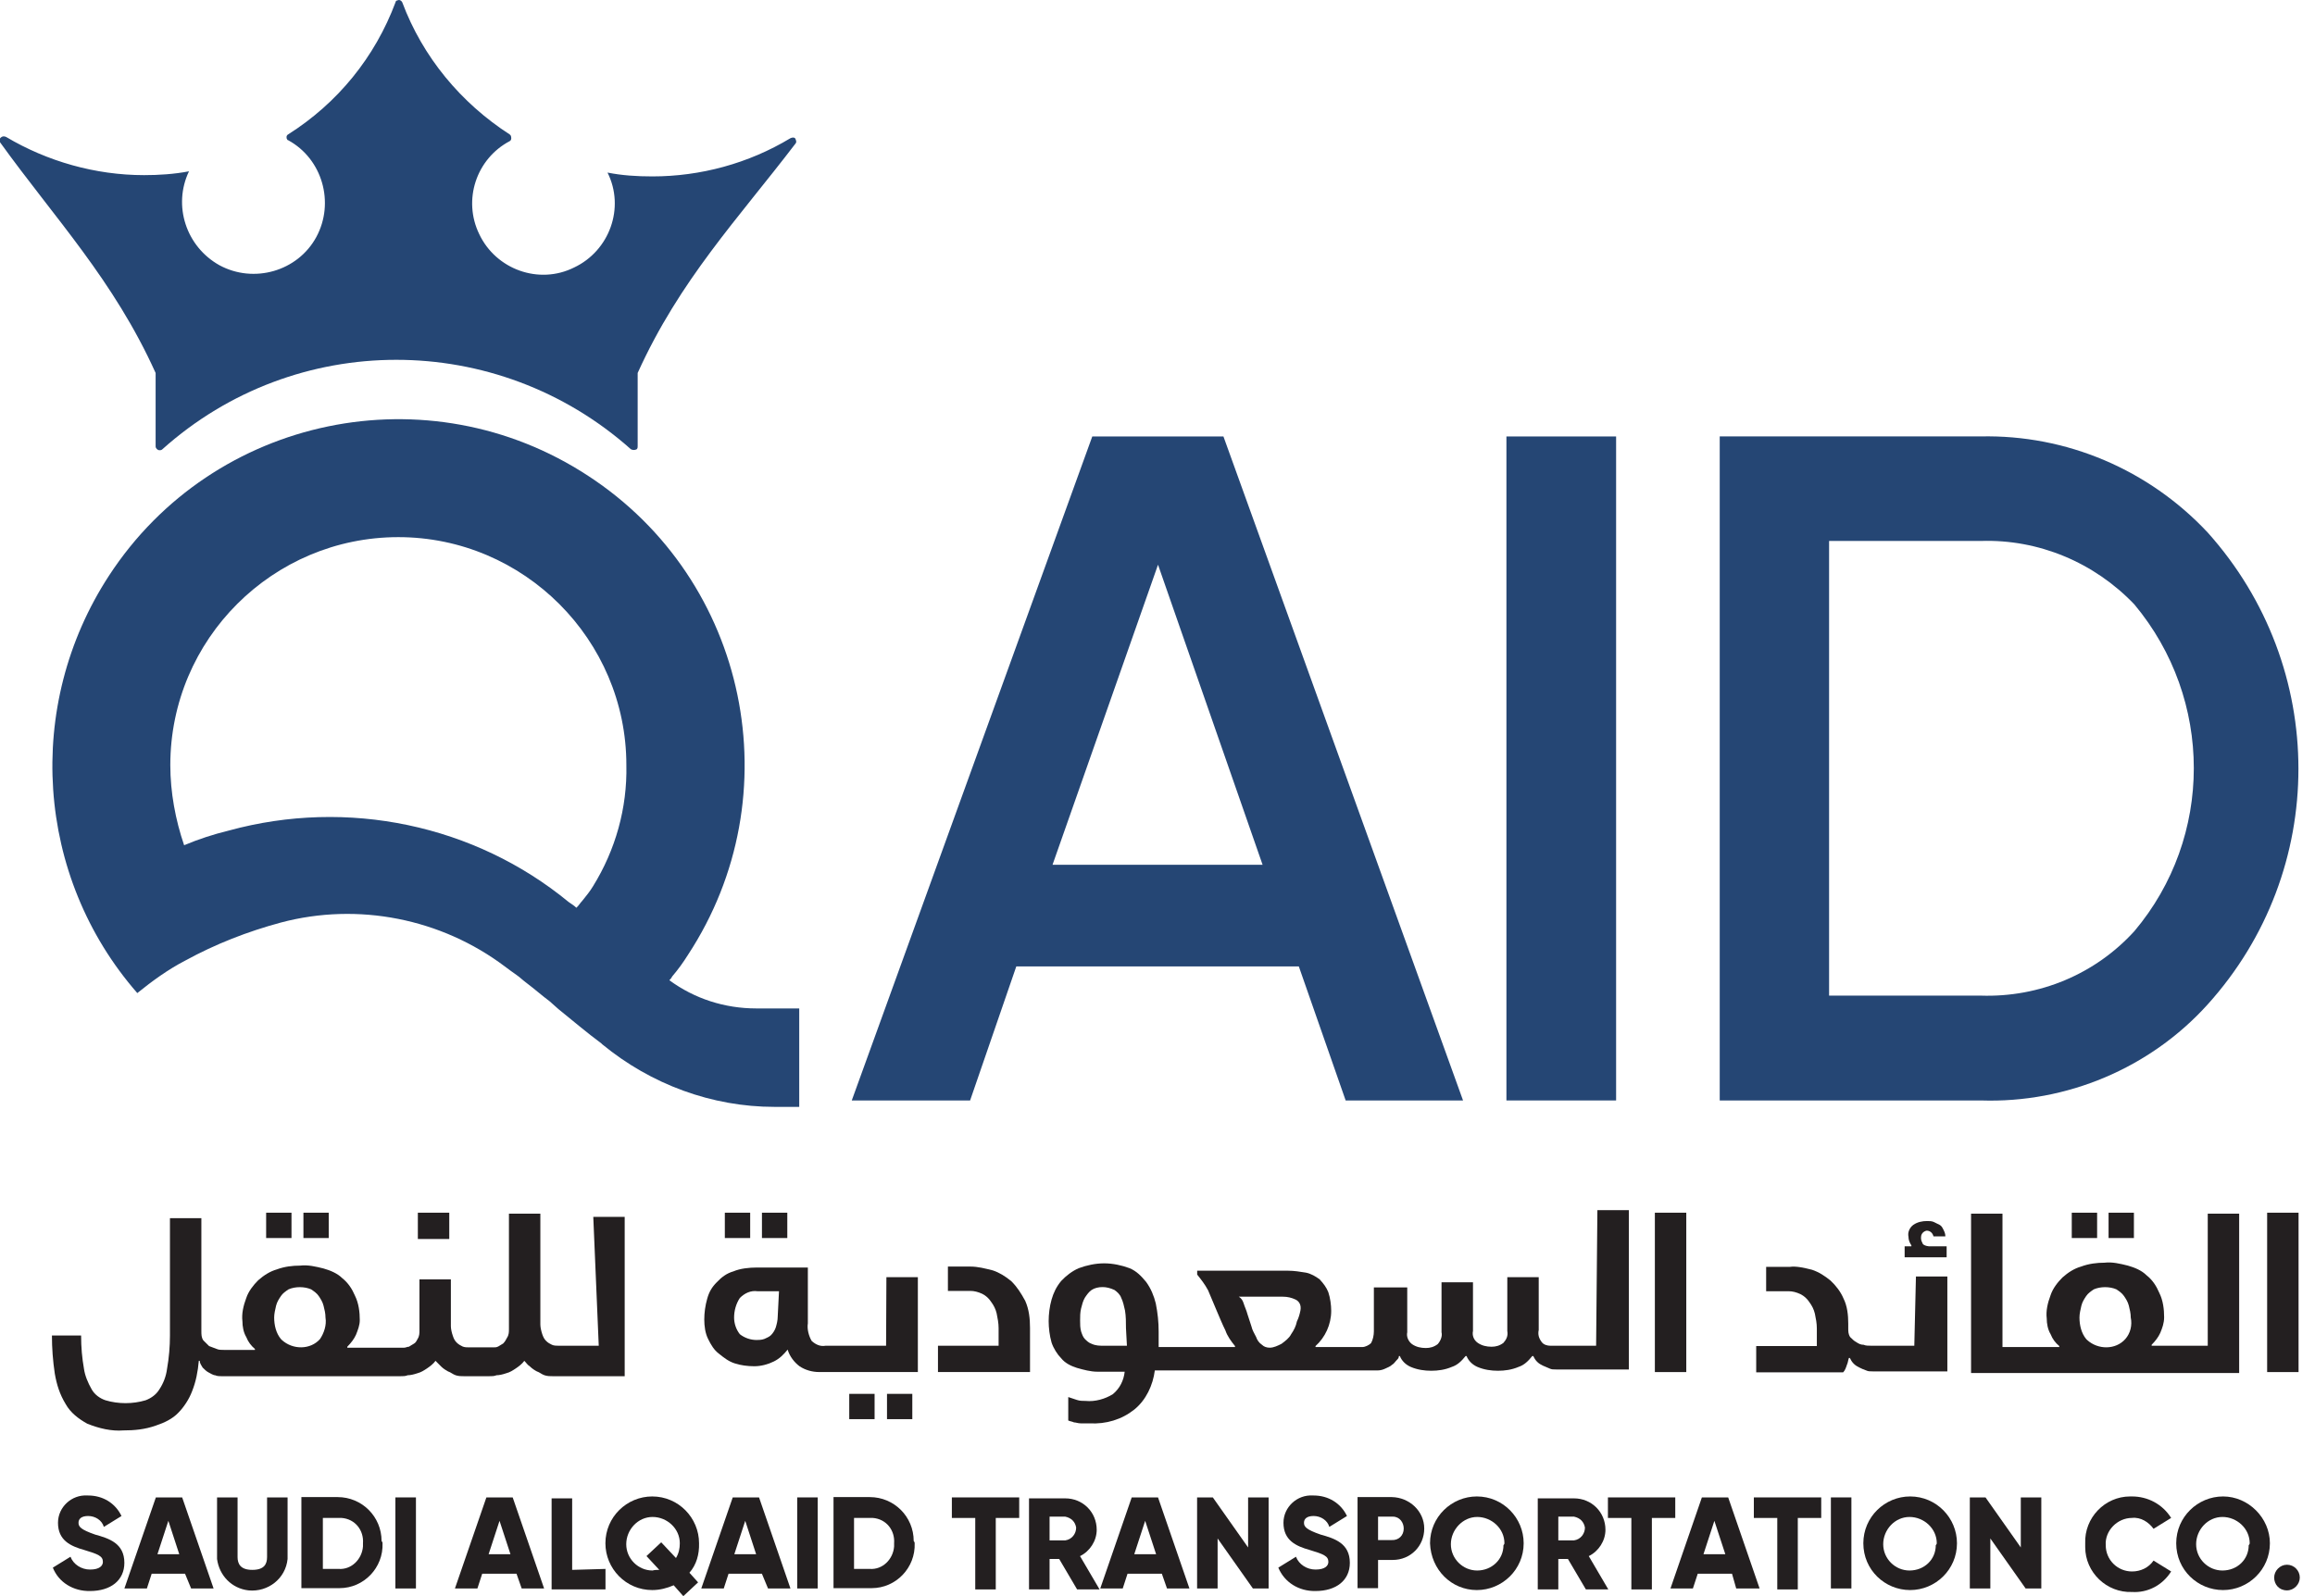 <svg width="58" height="40" viewBox="0 0 58 40" fill="none" xmlns="http://www.w3.org/2000/svg">
<path d="M25.462 24.22H32.541L33.714 27.578H36.655L30.652 10.938H27.366L21.34 27.578H24.305L25.462 24.22ZM29.013 14.152L31.633 21.672H26.37L29.013 14.152Z" fill="#254674"/>
<path d="M40.49 10.938H37.742V27.578H40.49V10.938Z" fill="#254674"/>
<path d="M55.307 25.176C58.344 21.817 58.344 16.723 55.307 13.34C53.837 11.773 51.78 10.889 49.618 10.937H43.086V27.578H49.627C51.78 27.65 53.869 26.767 55.307 25.176ZM45.826 13.557H49.627C51.073 13.509 52.471 14.095 53.475 15.148C55.46 17.526 55.46 20.981 53.475 23.335C52.495 24.412 51.097 24.999 49.627 24.951H45.826V13.557Z" fill="#254674"/>
<path d="M20.024 27.747V25.272H18.947C18.16 25.272 17.404 25.031 16.77 24.565C16.794 24.541 16.818 24.517 16.842 24.469C16.987 24.3 17.115 24.123 17.236 23.93C19.855 19.937 18.754 14.545 14.737 11.926C10.743 9.306 5.352 10.407 2.732 14.425C0.603 17.687 0.892 21.97 3.44 24.887C3.809 24.589 4.203 24.3 4.637 24.075C5.4 23.657 6.204 23.344 7.039 23.119C8.976 22.605 11.057 23.022 12.648 24.22C12.744 24.292 12.841 24.364 12.945 24.436C13.017 24.485 13.09 24.557 13.186 24.629C13.379 24.774 13.58 24.951 13.773 25.095L13.99 25.288C14.359 25.585 14.697 25.875 15.066 26.148L15.09 26.172C16.312 27.177 17.838 27.739 19.405 27.739H20.024V27.747ZM5.738 20.813C5.344 20.909 4.974 21.03 4.613 21.182C4.396 20.547 4.267 19.857 4.267 19.174C4.267 16.016 6.838 13.461 9.98 13.461C13.122 13.461 15.693 16.032 15.693 19.174C15.717 20.25 15.42 21.303 14.857 22.211C14.785 22.331 14.689 22.452 14.584 22.58C14.536 22.629 14.512 22.677 14.464 22.725L14.44 22.749C14.391 22.701 14.319 22.653 14.247 22.605C11.893 20.668 8.703 20.001 5.738 20.813Z" fill="#254674"/>
<path d="M3.899 9.347V11.187C3.899 11.235 3.947 11.283 3.996 11.283C4.02 11.283 4.044 11.283 4.068 11.259C7.403 8.27 12.449 8.27 15.807 11.259C15.855 11.283 15.904 11.283 15.952 11.259C15.976 11.235 15.976 11.211 15.976 11.187V9.347C17.029 7.017 18.499 5.474 19.921 3.61C19.969 3.561 19.945 3.513 19.921 3.465C19.897 3.441 19.849 3.441 19.801 3.465C18.748 4.1 17.543 4.421 16.346 4.421C15.952 4.421 15.582 4.397 15.221 4.325C15.663 5.209 15.269 6.285 14.385 6.703C13.501 7.145 12.425 6.751 12.007 5.868C11.589 5.008 11.934 3.979 12.77 3.537C12.818 3.513 12.818 3.441 12.794 3.393L12.77 3.369C11.549 2.581 10.592 1.432 10.078 0.058C10.054 0.01 10.006 -0.014 9.958 0.01C9.934 0.01 9.909 0.034 9.909 0.058C9.395 1.432 8.463 2.581 7.218 3.369C7.17 3.393 7.17 3.465 7.194 3.489C7.194 3.513 7.218 3.513 7.218 3.513C8.077 3.979 8.391 5.08 7.925 5.94C7.459 6.8 6.358 7.113 5.498 6.647C4.663 6.181 4.325 5.152 4.735 4.293C4.365 4.365 3.972 4.389 3.61 4.389C2.389 4.389 1.183 4.044 0.155 3.433C0.107 3.409 0.058 3.409 0.01 3.457C-0.014 3.481 -0.014 3.553 0.01 3.578C1.376 5.474 2.847 7.017 3.899 9.347Z" fill="#254674"/>
<path d="M8.236 30.391H7.602V31.026H8.236V30.391Z" fill="#231F20"/>
<path d="M7.303 30.391H6.668V31.026H7.303V30.391Z" fill="#231F20"/>
<path d="M11.256 30.391H10.469V31.05H11.256V30.391Z" fill="#231F20"/>
<path d="M15.001 33.725H13.996C13.948 33.725 13.876 33.725 13.828 33.701C13.779 33.677 13.731 33.653 13.683 33.605C13.635 33.557 13.611 33.508 13.586 33.436C13.562 33.364 13.538 33.267 13.538 33.195V30.415H12.751V33.308C12.751 33.38 12.751 33.452 12.703 33.525C12.678 33.573 12.654 33.621 12.606 33.669C12.558 33.693 12.534 33.718 12.486 33.742C12.437 33.766 12.413 33.766 12.365 33.766H11.754C11.706 33.766 11.634 33.766 11.586 33.742C11.537 33.718 11.489 33.693 11.441 33.645C11.393 33.597 11.369 33.549 11.345 33.476C11.32 33.404 11.296 33.308 11.296 33.235V32.062H10.509V33.34C10.509 33.412 10.509 33.484 10.461 33.557C10.437 33.605 10.413 33.653 10.364 33.677C10.316 33.701 10.292 33.725 10.244 33.75C10.196 33.75 10.171 33.774 10.123 33.774H8.701V33.75C8.797 33.653 8.87 33.557 8.918 33.452C8.966 33.332 9.014 33.211 9.014 33.083C9.014 32.89 8.99 32.665 8.894 32.472C8.822 32.303 8.725 32.151 8.573 32.03C8.452 31.91 8.275 31.837 8.106 31.789C7.914 31.741 7.713 31.693 7.52 31.717C7.327 31.717 7.126 31.741 6.933 31.813C6.765 31.861 6.612 31.958 6.467 32.086C6.347 32.207 6.226 32.359 6.17 32.528C6.098 32.721 6.05 32.922 6.074 33.115C6.074 33.235 6.098 33.388 6.17 33.508C6.218 33.629 6.291 33.725 6.387 33.806V33.83H5.624C5.551 33.83 5.479 33.83 5.431 33.806C5.359 33.782 5.31 33.758 5.238 33.733C5.19 33.685 5.142 33.637 5.093 33.589C5.045 33.517 5.045 33.444 5.045 33.348V30.528H4.258V33.468C4.258 33.742 4.234 34.031 4.185 34.304C4.161 34.497 4.089 34.674 3.993 34.818C3.92 34.939 3.8 35.035 3.647 35.092C3.326 35.188 2.964 35.188 2.643 35.092C2.498 35.043 2.369 34.947 2.297 34.818C2.201 34.65 2.128 34.473 2.104 34.304C2.056 34.031 2.032 33.766 2.032 33.468H1.301C1.301 33.79 1.325 34.103 1.373 34.425C1.421 34.698 1.494 34.939 1.646 35.188C1.767 35.405 1.968 35.557 2.185 35.678C2.482 35.798 2.795 35.871 3.093 35.847C3.366 35.847 3.631 35.823 3.904 35.726C4.121 35.654 4.322 35.557 4.467 35.405C4.611 35.26 4.74 35.059 4.812 34.867C4.909 34.625 4.957 34.376 4.981 34.103H5.005C5.005 34.175 5.053 34.224 5.077 34.272C5.125 34.32 5.174 34.368 5.222 34.392C5.27 34.416 5.342 34.465 5.391 34.465C5.439 34.489 5.511 34.489 5.559 34.489H10.019C10.091 34.489 10.164 34.489 10.212 34.465C10.284 34.465 10.38 34.441 10.453 34.416C10.549 34.392 10.621 34.344 10.694 34.296C10.766 34.248 10.863 34.175 10.911 34.103C10.959 34.151 11.007 34.2 11.055 34.248C11.104 34.296 11.176 34.344 11.224 34.368C11.296 34.392 11.345 34.441 11.417 34.465C11.489 34.489 11.562 34.489 11.634 34.489H12.245C12.317 34.489 12.389 34.489 12.437 34.465C12.51 34.465 12.606 34.441 12.678 34.416C12.775 34.392 12.847 34.344 12.919 34.296C12.992 34.248 13.088 34.175 13.136 34.103C13.185 34.151 13.209 34.2 13.281 34.248C13.329 34.296 13.402 34.344 13.45 34.368C13.522 34.392 13.57 34.441 13.643 34.465C13.715 34.489 13.787 34.489 13.86 34.489H15.651V30.495H14.864L15.001 33.725ZM8.018 33.557C7.777 33.83 7.335 33.83 7.062 33.581C7.062 33.581 7.062 33.581 7.038 33.557C6.917 33.412 6.869 33.211 6.869 33.018C6.869 32.922 6.893 32.826 6.917 32.721C6.941 32.625 6.99 32.552 7.038 32.48C7.086 32.408 7.158 32.359 7.231 32.311C7.399 32.239 7.624 32.239 7.793 32.311C7.865 32.359 7.938 32.408 7.986 32.48C8.034 32.552 8.082 32.625 8.106 32.721C8.131 32.818 8.155 32.914 8.155 33.018C8.187 33.211 8.115 33.412 8.018 33.557Z" fill="#231F20"/>
<path d="M18.795 30.391H18.16V31.026H18.795V30.391Z" fill="#231F20"/>
<path d="M19.725 30.391H19.09V31.026H19.725V30.391Z" fill="#231F20"/>
<path d="M21.912 34.931H21.277V35.565H21.912V34.931Z" fill="#231F20"/>
<path d="M22.857 34.931H22.223V35.565H22.857V34.931Z" fill="#231F20"/>
<path d="M22.2 33.725H20.682C20.561 33.749 20.441 33.701 20.336 33.605C20.264 33.484 20.216 33.307 20.24 33.163V31.765H18.962C18.769 31.765 18.544 31.789 18.376 31.861C18.207 31.909 18.078 32.006 17.958 32.134C17.837 32.255 17.765 32.375 17.717 32.552C17.669 32.721 17.645 32.898 17.645 33.066C17.645 33.235 17.669 33.412 17.741 33.556C17.813 33.701 17.886 33.83 18.014 33.926C18.135 34.023 18.255 34.119 18.408 34.167C18.552 34.215 18.729 34.239 18.898 34.239C19.067 34.239 19.244 34.191 19.388 34.119C19.533 34.047 19.629 33.95 19.734 33.822C19.782 33.99 19.902 34.143 20.031 34.239C20.176 34.336 20.352 34.384 20.521 34.384H22.996V32.006H22.208L22.2 33.725ZM19.485 32.994C19.485 33.09 19.46 33.187 19.436 33.267C19.412 33.34 19.364 33.412 19.316 33.46C19.268 33.508 19.195 33.532 19.147 33.556C19.075 33.581 19.003 33.581 18.954 33.581C18.81 33.581 18.657 33.532 18.536 33.436C18.44 33.315 18.392 33.163 18.392 33.018C18.392 32.849 18.44 32.673 18.536 32.528C18.657 32.407 18.81 32.335 18.978 32.359H19.517L19.485 32.994Z" fill="#231F20"/>
<path d="M25.34 32.11C25.195 31.99 25.043 31.893 24.874 31.837C24.681 31.789 24.504 31.741 24.311 31.741H23.749V32.351H24.311C24.408 32.351 24.504 32.376 24.609 32.424C24.705 32.472 24.778 32.544 24.826 32.617C24.898 32.713 24.946 32.809 24.97 32.914C24.994 33.034 25.019 33.155 25.019 33.283V33.725H23.5V34.384H25.806V33.283C25.806 33.042 25.782 32.817 25.686 32.6C25.581 32.408 25.485 32.255 25.34 32.11Z" fill="#231F20"/>
<path d="M39.989 33.725H38.84C38.768 33.725 38.672 33.701 38.623 33.629C38.551 33.533 38.527 33.436 38.551 33.332V32.006H37.764V33.356C37.788 33.476 37.739 33.573 37.667 33.653C37.571 33.725 37.474 33.75 37.37 33.75C37.249 33.75 37.129 33.725 37.024 33.653C36.92 33.581 36.88 33.46 36.904 33.356V32.135H36.116V33.388C36.141 33.484 36.092 33.605 36.02 33.685C35.924 33.758 35.827 33.782 35.723 33.782C35.602 33.782 35.482 33.758 35.377 33.685C35.281 33.613 35.233 33.492 35.257 33.388V32.263H34.421V33.364C34.421 33.46 34.397 33.581 34.349 33.661C34.3 33.709 34.204 33.758 34.132 33.758H33.666C33.593 33.758 33.521 33.758 33.425 33.758C33.328 33.758 33.256 33.758 33.151 33.758H32.959V33.733C33.2 33.517 33.352 33.195 33.352 32.85C33.352 32.705 33.328 32.528 33.28 32.384C33.232 32.263 33.16 32.167 33.063 32.062C32.967 31.99 32.846 31.918 32.718 31.893C32.573 31.869 32.42 31.845 32.276 31.845H29.994V31.942C30.09 32.062 30.186 32.183 30.267 32.335C30.339 32.504 30.412 32.681 30.484 32.85C30.556 33.018 30.628 33.195 30.701 33.34C30.749 33.484 30.845 33.613 30.942 33.733V33.758H29.029C29.029 33.685 29.029 33.637 29.029 33.565C29.029 33.492 29.029 33.444 29.029 33.372C29.029 33.131 29.005 32.906 28.957 32.665C28.909 32.472 28.837 32.295 28.716 32.127C28.596 31.982 28.475 31.853 28.298 31.781C28.105 31.709 27.88 31.66 27.663 31.66C27.447 31.66 27.222 31.709 27.029 31.781C26.86 31.853 26.707 31.974 26.587 32.102C26.466 32.247 26.394 32.4 26.346 32.568C26.297 32.737 26.273 32.938 26.273 33.107C26.273 33.276 26.297 33.476 26.346 33.645C26.394 33.79 26.49 33.942 26.587 34.039C26.683 34.159 26.828 34.232 26.98 34.28C27.149 34.328 27.326 34.376 27.495 34.376H28.178C28.154 34.593 28.057 34.794 27.881 34.939C27.688 35.059 27.439 35.132 27.198 35.108C27.125 35.108 27.053 35.108 26.98 35.083C26.908 35.059 26.836 35.035 26.764 35.011V35.598C26.812 35.622 26.86 35.622 26.908 35.646C26.956 35.646 27.005 35.67 27.077 35.67C27.149 35.67 27.222 35.67 27.294 35.67C27.712 35.694 28.105 35.574 28.419 35.324C28.716 35.083 28.885 34.714 28.933 34.344H34.517C34.59 34.344 34.662 34.32 34.71 34.296C34.758 34.272 34.831 34.248 34.879 34.2C34.927 34.175 34.951 34.127 34.999 34.079C35.024 34.055 35.048 34.031 35.048 33.983H35.072C35.12 34.103 35.217 34.2 35.345 34.256C35.514 34.328 35.691 34.352 35.859 34.352C36.028 34.352 36.205 34.328 36.373 34.256C36.518 34.208 36.615 34.111 36.719 33.983H36.743C36.791 34.103 36.888 34.2 37.016 34.256C37.185 34.328 37.362 34.352 37.531 34.352C37.699 34.352 37.876 34.328 38.045 34.256C38.19 34.208 38.286 34.111 38.39 33.983H38.414C38.438 34.031 38.463 34.079 38.511 34.127C38.559 34.175 38.607 34.2 38.656 34.224C38.704 34.248 38.776 34.272 38.824 34.296C38.872 34.32 38.921 34.32 38.993 34.32H40.809V30.327H40.021L39.989 33.725ZM28.234 33.725H27.647C27.551 33.725 27.455 33.725 27.35 33.677C27.278 33.653 27.23 33.605 27.181 33.557C27.133 33.508 27.109 33.436 27.085 33.364C27.061 33.267 27.061 33.195 27.061 33.091C27.061 32.986 27.061 32.898 27.085 32.793C27.109 32.697 27.133 32.601 27.181 32.52C27.23 32.448 27.278 32.376 27.35 32.327C27.422 32.279 27.519 32.255 27.623 32.255C27.72 32.255 27.816 32.279 27.921 32.327C27.993 32.376 28.065 32.448 28.089 32.52C28.138 32.617 28.162 32.737 28.186 32.842C28.21 32.986 28.21 33.139 28.21 33.284L28.234 33.725ZM32.493 33.115C32.468 33.235 32.42 33.332 32.348 33.436C32.3 33.533 32.203 33.605 32.107 33.677C32.011 33.725 31.914 33.774 31.81 33.774C31.737 33.774 31.665 33.75 31.617 33.701C31.544 33.653 31.496 33.581 31.472 33.508C31.424 33.412 31.376 33.34 31.352 33.235L31.255 32.938C31.231 32.842 31.183 32.745 31.159 32.665C31.135 32.593 31.11 32.544 31.038 32.496H32.139C32.26 32.496 32.356 32.52 32.46 32.568C32.557 32.617 32.605 32.713 32.581 32.842C32.565 32.922 32.541 33.018 32.493 33.115Z" fill="#231F20"/>
<path d="M42.248 30.391H41.461V34.385H42.248V30.391Z" fill="#231F20"/>
<path d="M48.177 31.178C48.153 31.13 48.129 31.082 48.129 31.034C48.129 30.985 48.129 30.937 48.177 30.889C48.201 30.865 48.249 30.841 48.273 30.841C48.346 30.841 48.418 30.889 48.442 30.985H48.739C48.739 30.913 48.715 30.865 48.691 30.817C48.667 30.768 48.643 30.72 48.595 30.696C48.546 30.672 48.498 30.648 48.45 30.624C48.402 30.6 48.329 30.6 48.281 30.6C48.161 30.6 48.04 30.624 47.936 30.696C47.839 30.768 47.791 30.889 47.815 30.993C47.815 31.066 47.839 31.138 47.888 31.21V31.234H47.719V31.508H48.771V31.234H48.329C48.249 31.226 48.201 31.202 48.177 31.178Z" fill="#231F20"/>
<path d="M47.961 33.725H46.885C46.812 33.725 46.74 33.725 46.692 33.701C46.619 33.701 46.571 33.677 46.499 33.629C46.451 33.605 46.403 33.556 46.354 33.508C46.306 33.436 46.306 33.364 46.306 33.291V33.171C46.306 32.954 46.282 32.729 46.185 32.536C46.113 32.367 45.993 32.215 45.864 32.094C45.719 31.974 45.567 31.877 45.398 31.821C45.205 31.773 45.004 31.724 44.836 31.749H44.249V32.359H44.812C44.908 32.359 45.004 32.383 45.109 32.432C45.205 32.48 45.278 32.552 45.326 32.624C45.398 32.721 45.446 32.817 45.47 32.922C45.495 33.042 45.519 33.163 45.519 33.291V33.733H44V34.392H46.178C46.226 34.344 46.25 34.272 46.274 34.199C46.298 34.151 46.298 34.103 46.322 34.031H46.346C46.37 34.079 46.395 34.127 46.443 34.175C46.491 34.223 46.539 34.248 46.587 34.272C46.636 34.296 46.684 34.32 46.756 34.344C46.804 34.368 46.852 34.368 46.925 34.368H48.789V31.99H48.002L47.961 33.725Z" fill="#231F20"/>
<path d="M52.541 30.391H51.906V31.026H52.541V30.391Z" fill="#231F20"/>
<path d="M53.463 30.391H52.828V31.026H53.463V30.391Z" fill="#231F20"/>
<path d="M55.329 33.725H53.907V33.701C54.003 33.605 54.075 33.509 54.123 33.404C54.172 33.284 54.22 33.163 54.22 33.01C54.22 32.818 54.196 32.593 54.099 32.4C54.027 32.231 53.931 32.078 53.778 31.958C53.657 31.837 53.481 31.765 53.312 31.717C53.119 31.669 52.918 31.62 52.725 31.644C52.533 31.644 52.332 31.669 52.139 31.741C51.97 31.789 51.817 31.886 51.673 32.014C51.552 32.135 51.432 32.287 51.376 32.456C51.303 32.649 51.255 32.85 51.279 33.042C51.279 33.163 51.303 33.316 51.376 33.436C51.424 33.557 51.496 33.653 51.593 33.733V33.758H50.17V30.415H49.383V34.408H56.1V30.415H55.313V33.725H55.329ZM53.248 33.557C53.007 33.83 52.565 33.83 52.291 33.581C52.291 33.581 52.291 33.581 52.267 33.557C52.147 33.412 52.099 33.211 52.099 33.018C52.099 32.922 52.123 32.826 52.147 32.721C52.171 32.625 52.219 32.552 52.267 32.48C52.316 32.408 52.388 32.359 52.46 32.311C52.629 32.239 52.854 32.239 53.023 32.311C53.095 32.359 53.167 32.408 53.215 32.48C53.264 32.552 53.312 32.625 53.336 32.721C53.36 32.818 53.384 32.914 53.384 33.018C53.424 33.211 53.376 33.412 53.248 33.557Z" fill="#231F20"/>
<path d="M57.588 30.391H56.801V34.385H57.588V30.391Z" fill="#231F20"/>
<path d="M1.324 39.286L1.766 39.013C1.838 39.205 2.039 39.334 2.256 39.334C2.497 39.334 2.578 39.237 2.578 39.141C2.578 38.996 2.457 38.948 2.112 38.844C1.766 38.747 1.453 38.603 1.453 38.161C1.453 37.767 1.798 37.454 2.184 37.478H2.208C2.578 37.478 2.891 37.671 3.044 37.992L2.602 38.265C2.554 38.097 2.385 37.992 2.208 37.992C2.039 37.992 1.967 38.064 1.967 38.161C1.967 38.257 2.015 38.33 2.385 38.458C2.73 38.554 3.116 38.675 3.116 39.165C3.116 39.607 2.771 39.872 2.256 39.872C1.838 39.88 1.469 39.655 1.324 39.286Z" fill="#231F20"/>
<path d="M4.636 39.439H3.8L3.68 39.808H3.117L3.905 37.526H4.564L5.351 39.808H4.788L4.636 39.439ZM4.491 38.949L4.218 38.113L3.945 38.949H4.491Z" fill="#231F20"/>
<path d="M5.438 39.069V37.526H5.952V39.021C5.952 39.19 6.024 39.342 6.321 39.342C6.619 39.342 6.691 39.198 6.691 39.021V37.526H7.205V39.069C7.157 39.559 6.715 39.905 6.225 39.856C5.807 39.808 5.494 39.487 5.438 39.069Z" fill="#231F20"/>
<path d="M9.584 38.675C9.608 39.286 9.118 39.8 8.507 39.8C8.507 39.8 8.483 39.8 8.459 39.8H7.551V37.518H8.459C9.069 37.518 9.56 38.008 9.56 38.619C9.584 38.651 9.584 38.651 9.584 38.675ZM9.094 38.675C9.118 38.354 8.901 38.065 8.555 38.04C8.531 38.04 8.507 38.04 8.483 38.04H8.089V39.318H8.483C8.804 39.342 9.069 39.077 9.094 38.755C9.094 38.723 9.094 38.699 9.094 38.675Z" fill="#231F20"/>
<path d="M10.421 37.526V39.808H9.906V37.526H10.421Z" fill="#231F20"/>
<path d="M12.941 39.439H12.081L11.961 39.808H11.398L12.186 37.526H12.845L13.632 39.808H13.07L12.941 39.439ZM12.789 38.949L12.515 38.113L12.242 38.949H12.789Z" fill="#231F20"/>
<path d="M15.17 39.318V39.832H13.82V37.55H14.335V39.342L15.17 39.318Z" fill="#231F20"/>
<path d="M17.273 39.414L17.49 39.655L17.12 40.001L16.879 39.728C16.711 39.8 16.534 39.848 16.341 39.848C15.682 39.848 15.168 39.31 15.168 38.675C15.168 38.016 15.706 37.502 16.341 37.502C17 37.502 17.514 38.04 17.514 38.675C17.522 38.948 17.45 39.213 17.273 39.414ZM16.518 39.342L16.197 38.996L16.566 38.651L16.936 39.045C17.008 38.924 17.032 38.804 17.032 38.675C17.032 38.305 16.711 38.016 16.349 38.016C15.979 38.016 15.69 38.338 15.69 38.699C15.69 39.061 15.988 39.358 16.349 39.358C16.397 39.342 16.47 39.342 16.518 39.342Z" fill="#231F20"/>
<path d="M19.089 39.439H18.253L18.133 39.808H17.57L18.358 37.526H19.017L19.804 39.808H19.242L19.089 39.439ZM18.944 38.949L18.671 38.113L18.398 38.949C18.406 38.949 18.944 38.949 18.944 38.949Z" fill="#231F20"/>
<path d="M20.487 37.526V39.808H19.973V37.526H20.487Z" fill="#231F20"/>
<path d="M22.916 38.675C22.94 39.286 22.45 39.8 21.839 39.8C21.839 39.8 21.815 39.8 21.791 39.8H20.883V37.518H21.791C22.401 37.518 22.892 38.008 22.892 38.619C22.916 38.651 22.916 38.651 22.916 38.675ZM22.401 38.675C22.425 38.354 22.209 38.065 21.863 38.04C21.839 38.04 21.815 38.04 21.791 38.04H21.397V39.318H21.791C22.112 39.342 22.377 39.077 22.401 38.755C22.401 38.723 22.401 38.699 22.401 38.675Z" fill="#231F20"/>
<path d="M25.535 38.041H24.948V39.832H24.434V38.041H23.848V37.526H25.535V38.041Z" fill="#231F20"/>
<path d="M26.537 39.069H26.296V39.832H25.781V37.55H26.689C27.131 37.55 27.477 37.896 27.477 38.338C27.477 38.611 27.308 38.876 27.059 38.997L27.549 39.832H26.986L26.537 39.069ZM26.296 38.603H26.689C26.858 38.579 26.962 38.434 26.962 38.282C26.938 38.137 26.842 38.04 26.689 38.008H26.296V38.603Z" fill="#231F20"/>
<path d="M29.109 39.439H28.249L28.129 39.808H27.566L28.354 37.526H29.013L29.8 39.808H29.238L29.109 39.439ZM28.965 38.949L28.691 38.113L28.418 38.949C28.426 38.949 28.965 38.949 28.965 38.949Z" fill="#231F20"/>
<path d="M31.784 37.526V39.808H31.39L30.506 38.555V39.808H29.992V37.526H30.386L31.27 38.78V37.526H31.784Z" fill="#231F20"/>
<path d="M32.027 39.286L32.469 39.013C32.542 39.205 32.742 39.334 32.959 39.334C33.2 39.334 33.281 39.237 33.281 39.141C33.281 38.996 33.16 38.948 32.815 38.844C32.469 38.747 32.156 38.603 32.156 38.161C32.156 37.767 32.501 37.454 32.887 37.478H32.911C33.281 37.478 33.594 37.671 33.747 37.992L33.305 38.265C33.257 38.097 33.088 37.992 32.911 37.992C32.742 37.992 32.67 38.064 32.67 38.161C32.67 38.257 32.718 38.33 33.088 38.458C33.434 38.554 33.819 38.675 33.819 39.165C33.819 39.607 33.474 39.872 32.959 39.872C32.542 39.88 32.18 39.655 32.027 39.286Z" fill="#231F20"/>
<path d="M35.683 38.306C35.683 38.747 35.337 39.093 34.896 39.093H34.526V39.8H34.012V37.518H34.871C35.313 37.526 35.683 37.872 35.683 38.306ZM35.169 38.306C35.169 38.161 35.072 38.008 34.896 38.008C34.896 38.008 34.896 38.008 34.871 38.008H34.526V38.595H34.871C35.04 38.603 35.169 38.482 35.169 38.306Z" fill="#231F20"/>
<path d="M35.828 38.675C35.828 38.016 36.367 37.502 37.001 37.502C37.66 37.502 38.174 38.04 38.174 38.675C38.174 39.334 37.636 39.848 37.001 39.848C36.367 39.848 35.852 39.342 35.828 38.675ZM37.692 38.675C37.692 38.305 37.371 38.016 37.009 38.016C36.648 38.016 36.35 38.338 36.35 38.699C36.35 39.061 36.648 39.358 37.009 39.358C37.371 39.358 37.668 39.085 37.668 38.723C37.692 38.699 37.692 38.675 37.692 38.675Z" fill="#231F20"/>
<path d="M39.283 39.069H39.042V39.832H38.527V37.55H39.435C39.877 37.55 40.223 37.896 40.223 38.338C40.223 38.611 40.054 38.876 39.805 38.997L40.295 39.832H39.733L39.283 39.069ZM39.042 38.603H39.435C39.604 38.579 39.709 38.434 39.709 38.282C39.684 38.137 39.588 38.04 39.435 38.008H39.042V38.603Z" fill="#231F20"/>
<path d="M41.972 38.041H41.386V39.832H40.872V38.041H40.285V37.526H41.972V38.041Z" fill="#231F20"/>
<path d="M43.394 39.439H42.535L42.414 39.808H41.852L42.639 37.526H43.298L44.085 39.808H43.499L43.394 39.439ZM43.226 38.949L42.952 38.113L42.679 38.949H43.226Z" fill="#231F20"/>
<path d="M45.629 38.041H45.042V39.832H44.528V38.041H43.941V37.526H45.629V38.041Z" fill="#231F20"/>
<path d="M46.385 37.526V39.808H45.871V37.526H46.385Z" fill="#231F20"/>
<path d="M46.684 38.675C46.684 38.016 47.222 37.502 47.857 37.502C48.516 37.502 49.03 38.04 49.03 38.675C49.03 39.334 48.492 39.848 47.857 39.848C47.222 39.848 46.684 39.342 46.684 38.675ZM48.524 38.675C48.524 38.305 48.202 38.016 47.841 38.016C47.471 38.016 47.182 38.338 47.182 38.699C47.182 39.061 47.479 39.358 47.841 39.358C48.21 39.358 48.499 39.085 48.499 38.723C48.524 38.699 48.524 38.675 48.524 38.675Z" fill="#231F20"/>
<path d="M51.143 37.526V39.808H50.75L49.866 38.555V39.808H49.352V37.526H49.745L50.629 38.78V37.526H51.143Z" fill="#231F20"/>
<path d="M52.243 38.675C52.219 38.04 52.733 37.502 53.368 37.502C53.392 37.502 53.416 37.502 53.416 37.502C53.81 37.502 54.179 37.695 54.396 38.04L53.955 38.313C53.834 38.145 53.633 38.016 53.416 38.04C53.047 38.04 52.733 38.362 52.757 38.723C52.757 39.093 53.054 39.382 53.416 39.382C53.633 39.382 53.834 39.286 53.955 39.109L54.396 39.382C54.179 39.728 53.81 39.92 53.416 39.896C52.781 39.92 52.243 39.406 52.243 38.772C52.243 38.699 52.243 38.675 52.243 38.675Z" fill="#231F20"/>
<path d="M54.523 38.675C54.523 38.016 55.062 37.502 55.697 37.502C56.331 37.502 56.87 38.04 56.87 38.675C56.87 39.334 56.331 39.848 55.697 39.848C55.062 39.848 54.523 39.342 54.523 38.675ZM56.364 38.675C56.364 38.305 56.042 38.016 55.681 38.016C55.311 38.016 55.022 38.338 55.022 38.699C55.022 39.061 55.319 39.358 55.681 39.358C56.05 39.358 56.339 39.085 56.339 38.723C56.364 38.699 56.364 38.675 56.364 38.675Z" fill="#231F20"/>
<path d="M56.977 39.535C56.977 39.366 57.121 39.213 57.298 39.213C57.475 39.213 57.619 39.358 57.619 39.535C57.619 39.703 57.475 39.856 57.298 39.856C57.097 39.856 56.977 39.703 56.977 39.535Z" fill="#231F20"/>
</svg>
